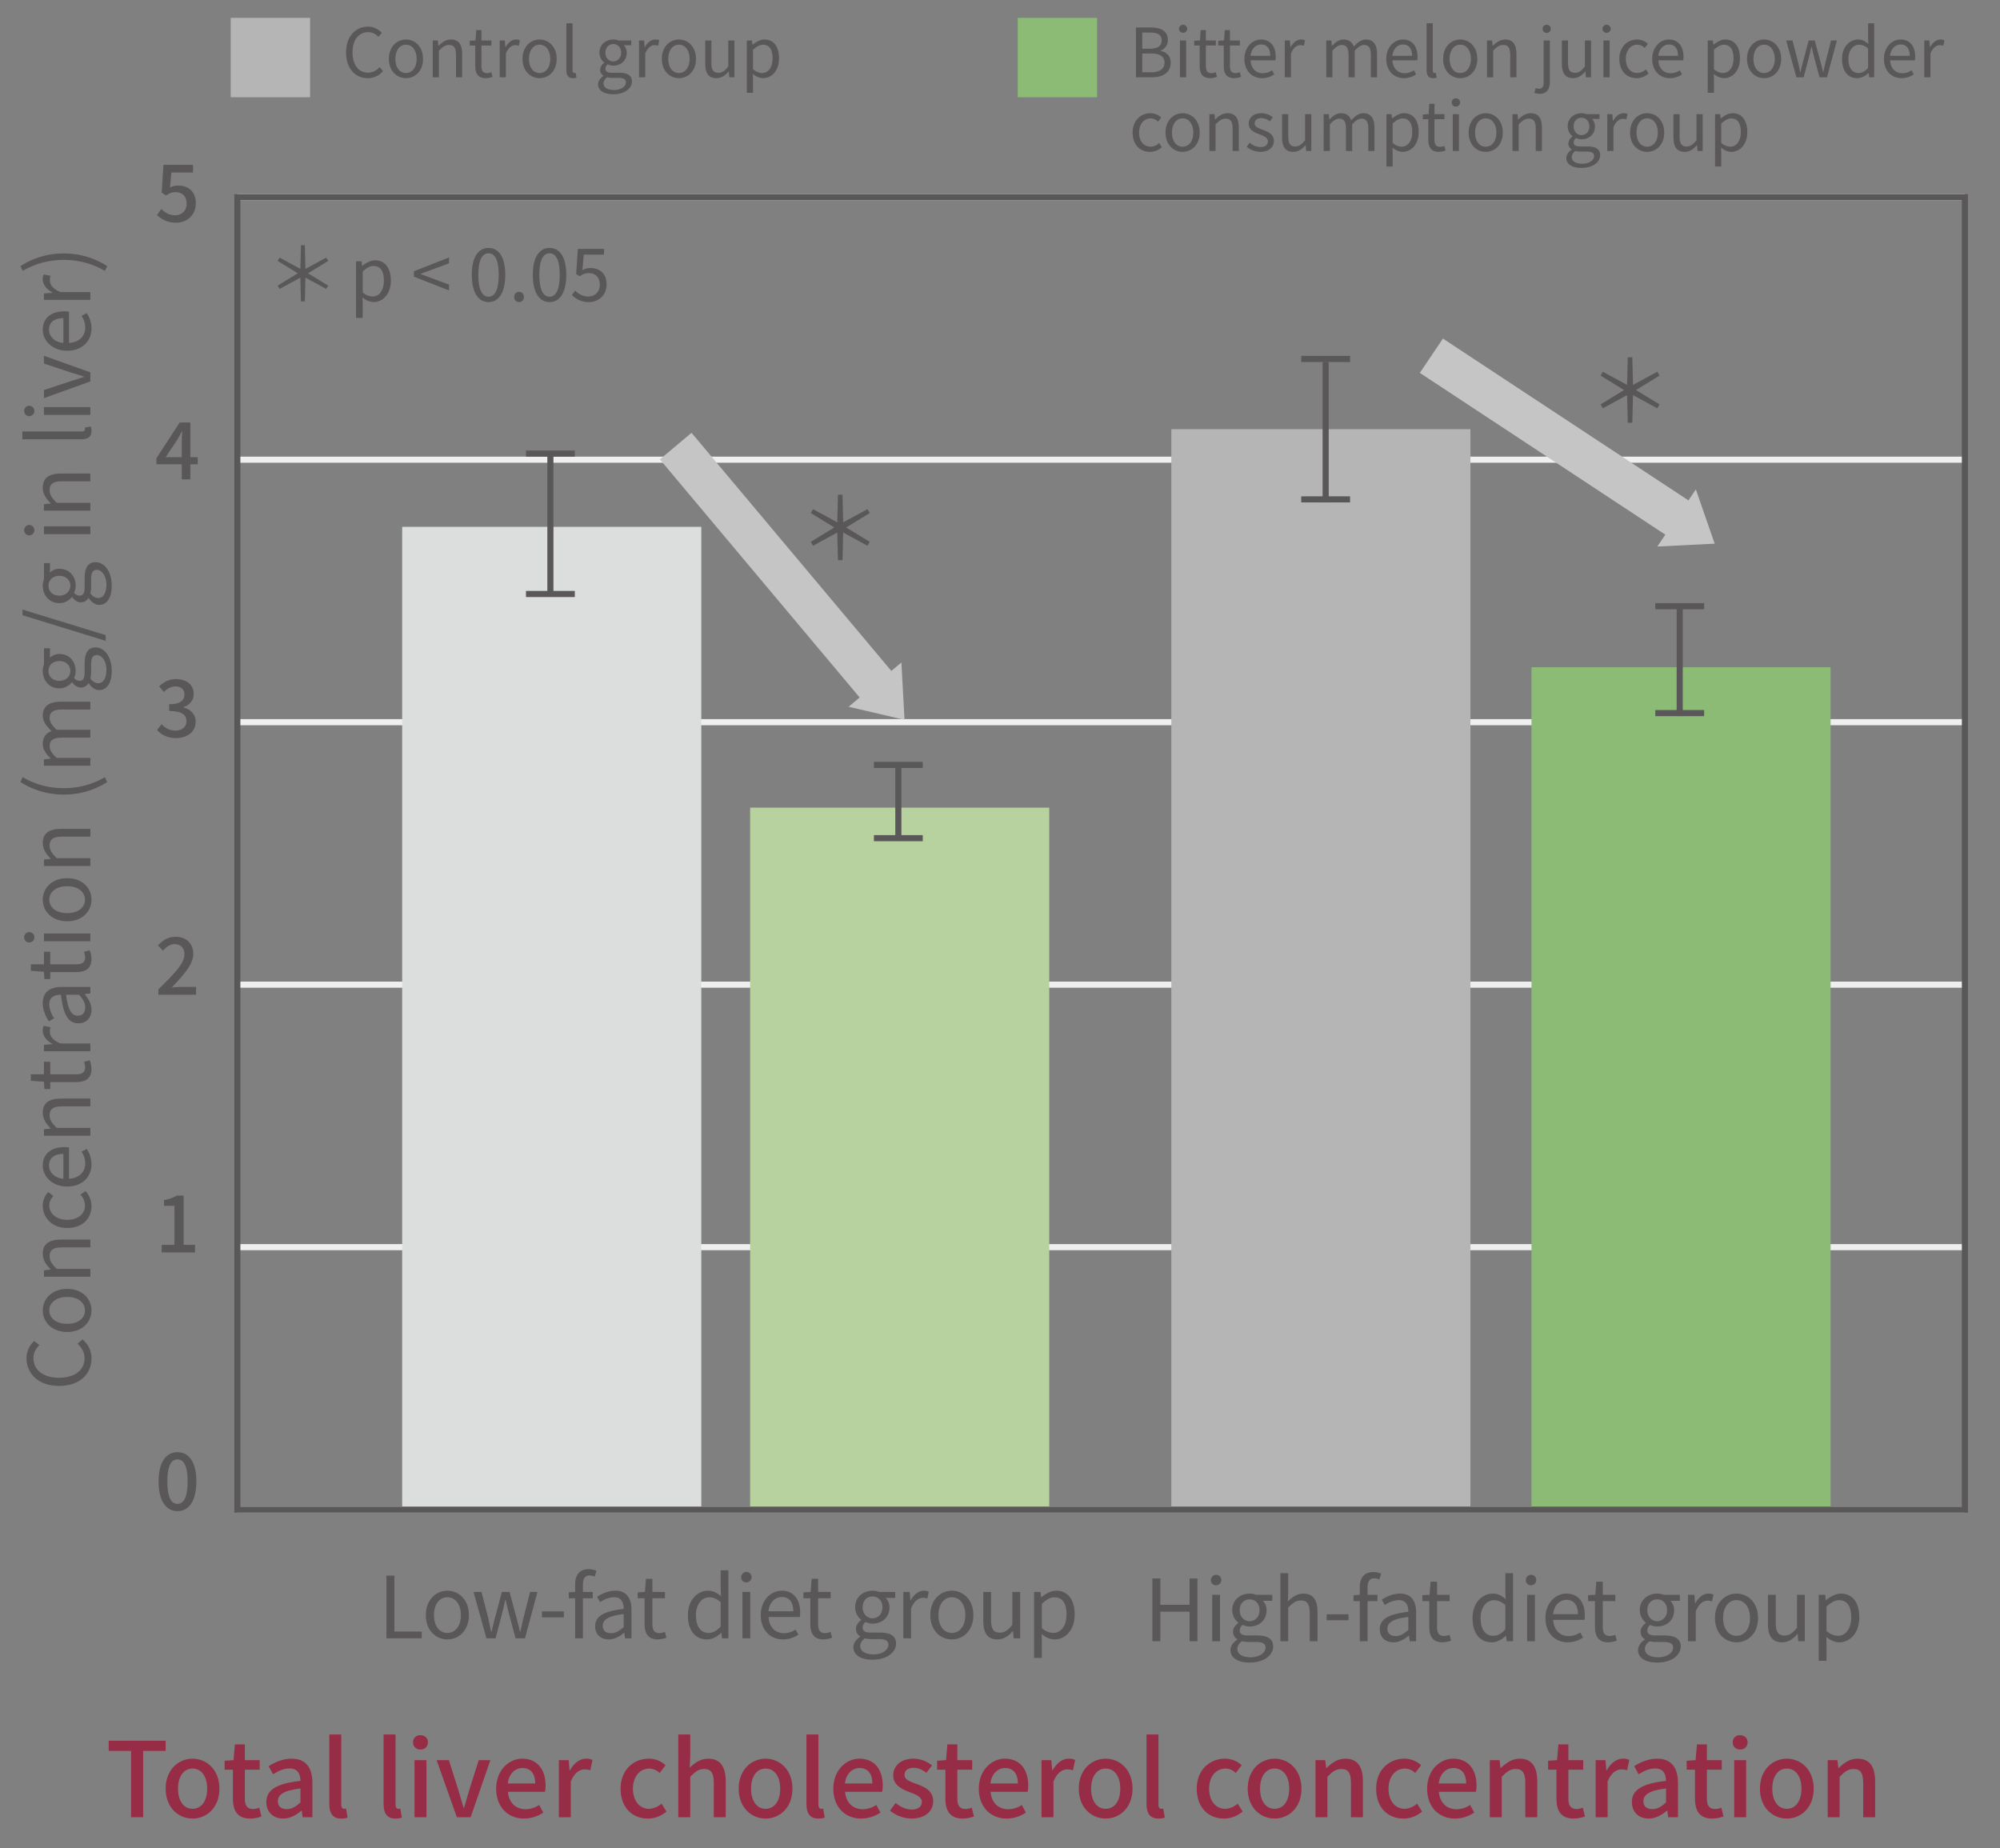 <svg xmlns="http://www.w3.org/2000/svg" viewBox="0 0 1357 1254"><rect x="0" y="0" width="1357" height="1254" fill="#808080" stroke="none"/><defs><style>.cls-1,.cls-10,.cls-11,.cls-5{fill:none;}.cls-2{fill:#b5b5b6;}.cls-3{fill:#595757;}.cls-4{fill:#8cbb76;}.cls-5{stroke:#efefef;}.cls-10,.cls-11,.cls-5{stroke-miterlimit:10;}.cls-10,.cls-5{stroke-width:4.142px;}.cls-6{fill:#962c46;}.cls-7{fill:#c6c5c6;}.cls-8{fill:#b7d29f;}.cls-9{fill:#dcdddd;}.cls-10,.cls-11{stroke:#595757;}.cls-11{stroke-width:4.109px;}</style></defs><g id="レイヤー_2" data-name="レイヤー 2"><rect class="cls-1" width="1357" height="1254"/></g><g id="レイヤー_1" data-name="レイヤー 1"><rect class="cls-2" x="156.545" y="12.133" width="53.844" height="53.844"/><path class="cls-3" d="M234.826,35.604c0-10.903,6.396-17.528,14.952-17.528a12.469,12.469,0,0,1,9.247,4.187l-2.301,2.76a9.21,9.21,0,0,0-6.9-3.22c-6.395,0-10.627,5.245-10.627,13.664,0,8.511,4.048,13.848,10.489,13.848a10.25,10.25,0,0,0,7.82-3.772l2.347,2.668A13.036,13.036,0,0,1,249.502,53.039C241.129,53.039,234.826,46.553,234.826,35.604Z"/><path class="cls-3" d="M263.853,39.974c0-8.327,5.475-13.157,11.593-13.157,6.119,0,11.594,4.83,11.594,13.157,0,8.281-5.475,13.065-11.594,13.065C269.327,53.039,263.853,48.255,263.853,39.974Zm18.861,0c0-5.751-2.944-9.661-7.269-9.661s-7.223,3.911-7.223,9.661,2.898,9.569,7.223,9.569S282.714,45.725,282.714,39.974Z"/><path class="cls-3" d="M293.613,27.461h3.45l.368,3.588h.138c2.393-2.346,4.969-4.232,8.373-4.232,5.245,0,7.638,3.404,7.638,9.799V52.441h-4.187V37.168c0-4.693-1.427-6.671-4.739-6.671-2.576,0-4.324,1.288-6.854,3.818v18.126h-4.187Z"/><path class="cls-3" d="M322.455,44.713V30.865h-3.727V27.691l3.91-.23.506-7.039h3.497v7.039h6.763V30.865h-6.763V44.805c0,3.082.966,4.831,3.864,4.831a8.853,8.853,0,0,0,2.853-.644l.828,3.128a15.733,15.733,0,0,1-4.601.92C324.249,53.039,322.455,49.681,322.455,44.713Z"/><path class="cls-3" d="M339.061,27.461h3.45l.368,4.555h.138c1.749-3.174,4.279-5.199,7.085-5.199a5.327,5.327,0,0,1,2.669.552l-.782,3.68a5.913,5.913,0,0,0-2.438-.414c-2.07,0-4.646,1.472-6.303,5.751V52.441h-4.187Z"/><path class="cls-3" d="M354.517,39.974c0-8.327,5.475-13.157,11.593-13.157,6.119,0,11.594,4.83,11.594,13.157,0,8.281-5.475,13.065-11.594,13.065C359.991,53.039,354.517,48.255,354.517,39.974Zm18.861,0c0-5.751-2.944-9.661-7.269-9.661s-7.223,3.911-7.223,9.661,2.898,9.569,7.223,9.569S373.378,45.725,373.378,39.974Z"/><path class="cls-3" d="M384.277,47.473V15.821h4.187V47.749c0,1.288.552,1.794,1.196,1.794a3.675,3.675,0,0,0,.874-.092l.598,3.22a6.439,6.439,0,0,1-2.438.368C385.565,53.039,384.277,51.015,384.277,47.473Z"/><path class="cls-3" d="M405.806,57.226c0-2.116,1.334-4.141,3.68-5.659v-.184a4.517,4.517,0,0,1-2.3-4.094,6.093,6.093,0,0,1,2.807-4.646v-.184a8.77,8.77,0,0,1-3.267-6.717c0-5.475,4.324-8.925,9.385-8.925a10.306,10.306,0,0,1,3.496.644h8.695v3.22h-5.106a7.135,7.135,0,0,1,2.024,5.153c0,5.337-4.049,8.695-9.109,8.695a8.692,8.692,0,0,1-3.727-.874,3.72,3.72,0,0,0-1.61,2.99c0,1.61,1.013,2.714,4.371,2.714h4.876c5.797,0,8.741,1.84,8.741,5.935,0,4.647-4.923,8.649-12.651,8.649C409.992,63.943,405.806,61.55,405.806,57.226ZM424.667,55.938c0-2.3-1.794-3.082-5.106-3.082h-4.324a14.059,14.059,0,0,1-3.221-.414,5.207,5.207,0,0,0-2.53,4.232c0,2.668,2.715,4.417,7.224,4.417C421.493,61.09,424.667,58.56,424.667,55.938Zm-3.22-20.196c0-3.634-2.393-5.843-5.337-5.843s-5.337,2.162-5.337,5.843c0,3.635,2.438,5.935,5.337,5.935C418.963,41.676,421.447,39.376,421.447,35.741Z"/><path class="cls-3" d="M433.588,27.461h3.45l.368,4.555h.138c1.749-3.174,4.279-5.199,7.085-5.199a5.327,5.327,0,0,1,2.669.552l-.782,3.68a5.913,5.913,0,0,0-2.438-.414c-2.07,0-4.646,1.472-6.303,5.751V52.441h-4.187Z"/><path class="cls-3" d="M449.045,39.974c0-8.327,5.475-13.157,11.593-13.157,6.119,0,11.594,4.83,11.594,13.157,0,8.281-5.475,13.065-11.594,13.065C454.52,53.039,449.045,48.255,449.045,39.974Zm18.861,0c0-5.751-2.944-9.661-7.269-9.661S453.415,34.223,453.415,39.974s2.898,9.569,7.223,9.569S467.906,45.725,467.906,39.974Z"/><path class="cls-3" d="M478.483,43.286V27.461h4.187v15.32c0,4.647,1.381,6.625,4.692,6.625,2.577,0,4.371-1.242,6.763-4.232v-17.712h4.187V52.441h-3.496l-.322-3.91h-.138c-2.347,2.714-4.83,4.508-8.281,4.508C480.83,53.039,478.483,49.635,478.483,43.286Z"/><path class="cls-3" d="M506.728,27.461h3.45l.368,2.852h.138c2.255-1.84,5.061-3.496,7.959-3.496,6.441,0,9.938,5.061,9.938,12.743,0,8.557-5.106,13.479-10.857,13.479a11.27,11.27,0,0,1-6.9-2.898l.092,4.37v8.465h-4.187ZM524.21,39.606c0-5.521-1.841-9.247-6.579-9.247-2.116,0-4.278,1.196-6.717,3.45V46.921a9.682,9.682,0,0,0,6.119,2.622C521.173,49.543,524.21,45.817,524.21,39.606Z"/><rect class="cls-4" x="690.534" y="12.133" width="53.844" height="53.844"/><path class="cls-3" d="M770.748,18.674h10.029c6.854,0,11.593,2.346,11.593,8.281a7.366,7.366,0,0,1-4.922,7.315v.23c4.002.782,6.854,3.45,6.854,8.051,0,6.625-5.245,9.891-12.789,9.891H770.748Zm9.293,14.4c5.797,0,8.143-2.162,8.143-5.567,0-3.957-2.714-5.429-7.959-5.429h-5.198V33.073Zm.874,15.964c5.797,0,9.201-2.07,9.201-6.625,0-4.186-3.312-6.119-9.201-6.119h-5.889V49.037Z"/><path class="cls-3" d="M799.911,19.502a2.808,2.808,0,0,1,5.613,0,2.807,2.807,0,0,1-5.613,0Zm.69,7.959h4.187V52.441h-4.187Z"/><path class="cls-3" d="M813.987,44.713V30.865h-3.727V27.691l3.91-.23.506-7.039h3.497v7.039h6.763V30.865h-6.763V44.805c0,3.082.966,4.831,3.864,4.831a8.853,8.853,0,0,0,2.853-.644l.828,3.128a15.734,15.734,0,0,1-4.601.92C815.781,53.039,813.987,49.681,813.987,44.713Z"/><path class="cls-3" d="M830.317,44.713V30.865h-3.727V27.691l3.91-.23.506-7.039h3.497v7.039h6.763V30.865h-6.763V44.805c0,3.082.966,4.831,3.864,4.831a8.853,8.853,0,0,0,2.853-.644l.828,3.128a15.734,15.734,0,0,1-4.601.92C832.111,53.039,830.317,49.681,830.317,44.713Z"/><path class="cls-3" d="M844.348,39.974c0-8.097,5.475-13.157,11.271-13.157,6.349,0,9.938,4.6,9.938,11.731a16.38,16.38,0,0,1-.184,2.392H848.534c.275,5.337,3.542,8.741,8.28,8.741a10.768,10.768,0,0,0,6.257-1.978l1.519,2.76a14.871,14.871,0,0,1-8.281,2.576C849.684,53.039,844.348,48.209,844.348,39.974ZM861.875,37.904c0-5.015-2.3-7.729-6.211-7.729-3.542,0-6.67,2.852-7.177,7.729Z"/><path class="cls-3" d="M871.717,27.461H875.167l.368,4.555h.138c1.749-3.174,4.279-5.199,7.085-5.199a5.327,5.327,0,0,1,2.669.552l-.782,3.68a5.913,5.913,0,0,0-2.438-.414c-2.07,0-4.646,1.472-6.303,5.751V52.441H871.717Z"/><path class="cls-3" d="M899.868,27.461h3.45l.368,3.634h.138c2.163-2.392,4.785-4.278,7.775-4.278,3.818,0,5.889,1.84,6.9,4.785,2.576-2.806,5.199-4.785,8.235-4.785,5.152,0,7.591,3.404,7.591,9.799V52.441h-4.187V37.168c0-4.693-1.472-6.671-4.646-6.671-1.933,0-3.956,1.242-6.303,3.818v18.126h-4.187V37.168c0-4.693-1.472-6.671-4.646-6.671-1.886,0-4.003,1.242-6.303,3.818v18.126h-4.187Z"/><path class="cls-3" d="M940.578,39.974c0-8.097,5.475-13.157,11.271-13.157,6.349,0,9.938,4.6,9.938,11.731a16.38,16.38,0,0,1-.184,2.392H944.765c.275,5.337,3.542,8.741,8.28,8.741a10.768,10.768,0,0,0,6.257-1.978l1.519,2.76a14.871,14.871,0,0,1-8.281,2.576C945.914,53.039,940.578,48.209,940.578,39.974Zm17.527-2.07c0-5.015-2.3-7.729-6.211-7.729-3.542,0-6.67,2.852-7.177,7.729Z"/><path class="cls-3" d="M967.947,47.473V15.821h4.187V47.749c0,1.288.552,1.794,1.196,1.794a3.675,3.675,0,0,0,.874-.092l.598,3.22a6.439,6.439,0,0,1-2.438.368C969.235,53.039,967.947,51.015,967.947,47.473Z"/><path class="cls-3" d="M979.171,39.974c0-8.327,5.475-13.157,11.593-13.157,6.119,0,11.594,4.83,11.594,13.157,0,8.281-5.475,13.065-11.594,13.065C984.646,53.039,979.171,48.255,979.171,39.974Zm18.861,0c0-5.751-2.944-9.661-7.269-9.661S983.541,34.223,983.541,39.974s2.898,9.569,7.223,9.569S998.032,45.725,998.032,39.974Z"/><path class="cls-3" d="M1008.932,27.461h3.45L1012.75,31.049h.138c2.393-2.346,4.969-4.232,8.373-4.232,5.245,0,7.638,3.404,7.638,9.799V52.441h-4.187V37.168c0-4.693-1.427-6.671-4.739-6.671-2.576,0-4.324,1.288-6.854,3.818v18.126h-4.187Z"/><path class="cls-3" d="M1041.084,62.977l.828-3.22a7.136,7.136,0,0,0,2.393.46c2.484,0,3.082-1.886,3.082-4.923V27.461h4.187V55.294c0,5.107-1.886,8.327-6.809,8.327A10.802,10.802,0,0,1,1041.084,62.977Zm5.566-43.475a2.785,2.785,0,0,1,5.567,0,2.784,2.784,0,1,1-5.567,0Z"/><path class="cls-3" d="M1059.714,43.286V27.461h4.187v15.32c0,4.647,1.381,6.625,4.692,6.625,2.577,0,4.371-1.242,6.763-4.232v-17.712h4.187V52.441h-3.496l-.322-3.91h-.138c-2.347,2.714-4.83,4.508-8.281,4.508C1062.061,53.039,1059.714,49.635,1059.714,43.286Z"/><path class="cls-3" d="M1087.268,19.502a2.808,2.808,0,0,1,5.613,0,2.807,2.807,0,0,1-5.613,0Zm.69,7.959h4.187V52.441H1087.958Z"/><path class="cls-3" d="M1098.722,39.974c0-8.327,5.658-13.157,12.053-13.157a10.683,10.683,0,0,1,7.315,2.944l-2.163,2.76a7.385,7.385,0,0,0-4.968-2.208c-4.555,0-7.867,3.911-7.867,9.661s3.128,9.569,7.729,9.569a8.805,8.805,0,0,0,5.889-2.484l1.841,2.806a12.113,12.113,0,0,1-8.098,3.174C1103.828,53.039,1098.722,48.255,1098.722,39.974Z"/><path class="cls-3" d="M1121.031,39.974c0-8.097,5.475-13.157,11.271-13.157,6.349,0,9.938,4.6,9.938,11.731a16.38,16.38,0,0,1-.184,2.392h-16.838c.275,5.337,3.542,8.741,8.28,8.741a10.768,10.768,0,0,0,6.257-1.978l1.519,2.76a14.871,14.871,0,0,1-8.281,2.576C1126.367,53.039,1121.031,48.209,1121.031,39.974Zm17.527-2.07c0-5.015-2.3-7.729-6.211-7.729-3.542,0-6.67,2.852-7.177,7.729Z"/><path class="cls-3" d="M1158.704,27.461h3.45l.368,2.852h.138c2.255-1.84,5.061-3.496,7.959-3.496,6.441,0,9.938,5.061,9.938,12.743,0,8.557-5.106,13.479-10.857,13.479a11.27,11.27,0,0,1-6.9-2.898l.092,4.37v8.465h-4.187ZM1176.187,39.606c0-5.521-1.841-9.247-6.579-9.247-2.116,0-4.278,1.196-6.717,3.45V46.921a9.682,9.682,0,0,0,6.119,2.622C1173.149,49.543,1176.187,45.817,1176.187,39.606Z"/><path class="cls-3" d="M1185.338,39.974c0-8.327,5.475-13.157,11.593-13.157,6.119,0,11.594,4.83,11.594,13.157,0,8.281-5.475,13.065-11.594,13.065C1190.812,53.039,1185.338,48.255,1185.338,39.974Zm18.861,0c0-5.751-2.944-9.661-7.269-9.661s-7.223,3.911-7.223,9.661,2.898,9.569,7.223,9.569S1204.199,45.725,1204.199,39.974Z"/><path class="cls-3" d="M1211.925,27.461h4.278l3.727,14.446c.506,2.392,1.012,4.646,1.472,6.993h.23c.552-2.346,1.059-4.647,1.702-6.993l3.864-14.446h4.095l3.91,14.446c.599,2.392,1.15,4.646,1.748,6.993h.185c.552-2.346,1.012-4.601,1.564-6.993l3.68-14.446h3.957l-6.717,24.981h-5.061l-3.635-13.479c-.644-2.346-1.104-4.647-1.702-7.177h-.23c-.553,2.53-1.059,4.877-1.703,7.269L1223.794,52.441h-4.923Z"/><path class="cls-3" d="M1249.828,39.974c0-8.097,5.106-13.157,10.811-13.157,2.945,0,4.831,1.104,7.039,2.944l-.184-4.325v-9.615h4.141V52.441h-3.404l-.368-2.944h-.139a11.141,11.141,0,0,1-7.591,3.542C1253.876,53.039,1249.828,48.301,1249.828,39.974Zm17.666,6.119V32.981a8.951,8.951,0,0,0-6.119-2.622c-4.048,0-7.223,3.865-7.223,9.569,0,6.027,2.484,9.615,6.9,9.615C1263.354,49.543,1265.378,48.393,1267.494,46.093Z"/><path class="cls-3" d="M1278.256,39.974c0-8.097,5.475-13.157,11.271-13.157,6.349,0,9.938,4.6,9.938,11.731a16.38,16.38,0,0,1-.184,2.392h-16.838c.275,5.337,3.542,8.741,8.28,8.741a10.768,10.768,0,0,0,6.257-1.978l1.519,2.76a14.871,14.871,0,0,1-8.281,2.576C1283.592,53.039,1278.256,48.209,1278.256,39.974Zm17.527-2.07c0-5.015-2.3-7.729-6.211-7.729-3.542,0-6.67,2.852-7.177,7.729Z"/><path class="cls-3" d="M1305.625,27.461h3.45l.368,4.555h.138c1.749-3.174,4.279-5.199,7.085-5.199a5.327,5.327,0,0,1,2.669.552l-.782,3.68a5.913,5.913,0,0,0-2.438-.414c-2.07,0-4.646,1.472-6.303,5.751V52.441H1305.625Z"/><path class="cls-3" d="M768.494,89.974c0-8.327,5.658-13.157,12.053-13.157a10.683,10.683,0,0,1,7.315,2.944l-2.163,2.76a7.385,7.385,0,0,0-4.968-2.208c-4.555,0-7.867,3.911-7.867,9.661s3.128,9.569,7.729,9.569a8.805,8.805,0,0,0,5.889-2.484l1.841,2.806a12.114,12.114,0,0,1-8.098,3.174C773.601,103.039,768.494,98.255,768.494,89.974Z"/><path class="cls-3" d="M790.804,89.974c0-8.327,5.475-13.157,11.593-13.157,6.119,0,11.594,4.83,11.594,13.157,0,8.281-5.475,13.065-11.594,13.065C796.278,103.039,790.804,98.255,790.804,89.974Zm18.861,0c0-5.751-2.944-9.661-7.269-9.661s-7.223,3.911-7.223,9.661,2.898,9.569,7.223,9.569S809.665,95.725,809.665,89.974Z"/><path class="cls-3" d="M820.564,77.461h3.45l.368,3.588h.138c2.393-2.346,4.969-4.232,8.373-4.232,5.245,0,7.638,3.404,7.638,9.799v15.826h-4.187V87.168c0-4.693-1.427-6.671-4.739-6.671-2.576,0-4.324,1.288-6.854,3.818v18.126h-4.187Z"/><path class="cls-3" d="M845.863,99.589l2.07-2.76a11.332,11.332,0,0,0,7.407,2.944c3.312,0,4.923-1.748,4.923-3.91,0-2.576-2.944-3.68-5.705-4.739-3.496-1.288-7.314-2.99-7.314-7.223,0-3.956,3.22-7.085,8.648-7.085a12.697,12.697,0,0,1,7.729,2.806l-2.024,2.714a9.145,9.145,0,0,0-5.659-2.208c-3.174,0-4.646,1.656-4.646,3.588,0,2.392,2.576,3.266,5.383,4.324,3.635,1.38,7.637,2.852,7.637,7.591,0,4.049-3.22,7.407-9.108,7.407A15.07,15.07,0,0,1,845.863,99.589Z"/><path class="cls-3" d="M869.875,93.286V77.461h4.187v15.32c0,4.647,1.381,6.625,4.692,6.625,2.577,0,4.371-1.242,6.763-4.232v-17.712h4.187v24.981H886.207l-.322-3.91h-.138c-2.347,2.714-4.83,4.508-8.281,4.508C872.222,103.039,869.875,99.635,869.875,93.286Z"/><path class="cls-3" d="M898.119,77.461h3.45l.368,3.634h.138c2.163-2.392,4.785-4.278,7.775-4.278,3.818,0,5.889,1.84,6.9,4.785,2.576-2.806,5.199-4.785,8.235-4.785,5.152,0,7.591,3.404,7.591,9.799v15.826h-4.187V87.168c0-4.693-1.472-6.671-4.646-6.671-1.933,0-3.956,1.242-6.303,3.818v18.126h-4.187V87.168c0-4.693-1.472-6.671-4.646-6.671-1.886,0-4.003,1.242-6.303,3.818v18.126h-4.187Z"/><path class="cls-3" d="M940.715,77.461h3.45l.368,2.852h.138c2.255-1.84,5.062-3.496,7.959-3.496,6.441,0,9.938,5.061,9.938,12.743,0,8.557-5.106,13.479-10.857,13.479a11.27,11.27,0,0,1-6.9-2.898l.092,4.37v8.465h-4.187ZM958.197,89.606c0-5.521-1.841-9.247-6.579-9.247-2.116,0-4.278,1.196-6.717,3.45V96.921a9.682,9.682,0,0,0,6.119,2.622C955.16,99.543,958.197,95.817,958.197,89.606Z"/><path class="cls-3" d="M969.097,94.713V80.865h-3.727V77.691l3.91-.23.506-7.039h3.497v7.039h6.763V80.865h-6.763V94.805c0,3.082.966,4.831,3.864,4.831A8.853,8.853,0,0,0,980,98.991l.828,3.128a15.733,15.733,0,0,1-4.601.92C970.891,103.039,969.097,99.681,969.097,94.713Z"/><path class="cls-3" d="M985.012,69.502a2.807,2.807,0,1,1,2.807,2.806A2.634,2.634,0,0,1,985.012,69.502Zm.69,7.959h4.187v24.981h-4.187Z"/><path class="cls-3" d="M996.466,89.974c0-8.327,5.475-13.157,11.593-13.157,6.119,0,11.594,4.83,11.594,13.157,0,8.281-5.475,13.065-11.594,13.065C1001.94,103.039,996.466,98.255,996.466,89.974Zm18.861,0c0-5.751-2.944-9.661-7.269-9.661s-7.223,3.911-7.223,9.661,2.898,9.569,7.223,9.569S1015.327,95.725,1015.327,89.974Z"/><path class="cls-3" d="M1026.227,77.461h3.45l.368,3.588h.138c2.393-2.346,4.969-4.232,8.373-4.232,5.245,0,7.638,3.404,7.638,9.799v15.826h-4.187V87.168c0-4.693-1.427-6.671-4.739-6.671-2.576,0-4.324,1.288-6.854,3.818v18.126h-4.187Z"/><path class="cls-3" d="M1062.75,107.226c0-2.116,1.334-4.141,3.68-5.659v-.184a4.517,4.517,0,0,1-2.3-4.094,6.093,6.093,0,0,1,2.807-4.646v-.184a8.77,8.77,0,0,1-3.267-6.717c0-5.475,4.324-8.925,9.385-8.925a10.306,10.306,0,0,1,3.496.644h8.695v3.22h-5.106a7.135,7.135,0,0,1,2.024,5.153c0,5.337-4.049,8.695-9.109,8.695a8.692,8.692,0,0,1-3.727-.874,3.72,3.72,0,0,0-1.61,2.99c0,1.61,1.013,2.714,4.371,2.714h4.876c5.797,0,8.741,1.84,8.741,5.935,0,4.647-4.923,8.649-12.651,8.649C1066.937,113.943,1062.75,111.55,1062.75,107.226Zm18.861-1.288c0-2.3-1.794-3.082-5.106-3.082h-4.324a14.059,14.059,0,0,1-3.221-.414,5.207,5.207,0,0,0-2.53,4.232c0,2.668,2.715,4.417,7.223,4.417C1078.438,111.09,1081.611,108.56,1081.611,105.938Zm-3.22-20.196c0-3.634-2.393-5.843-5.337-5.843s-5.337,2.162-5.337,5.843c0,3.635,2.438,5.935,5.337,5.935C1075.907,91.676,1078.392,89.376,1078.392,85.741Z"/><path class="cls-3" d="M1090.533,77.461h3.45l.368,4.555h.138c1.749-3.174,4.279-5.199,7.085-5.199a5.327,5.327,0,0,1,2.669.552l-.782,3.68a5.913,5.913,0,0,0-2.438-.414c-2.07,0-4.646,1.472-6.303,5.751v16.056h-4.187Z"/><path class="cls-3" d="M1105.99,89.974c0-8.327,5.475-13.157,11.593-13.157,6.119,0,11.594,4.83,11.594,13.157,0,8.281-5.475,13.065-11.594,13.065C1111.465,103.039,1105.99,98.255,1105.99,89.974Zm18.861,0c0-5.751-2.944-9.661-7.269-9.661s-7.223,3.911-7.223,9.661,2.898,9.569,7.223,9.569S1124.852,95.725,1124.852,89.974Z"/><path class="cls-3" d="M1135.429,93.286V77.461h4.187v15.32c0,4.647,1.381,6.625,4.692,6.625,2.577,0,4.371-1.242,6.763-4.232v-17.712h4.187v24.981h-3.496l-.322-3.91h-.138c-2.347,2.714-4.83,4.508-8.281,4.508C1137.775,103.039,1135.429,99.635,1135.429,93.286Z"/><path class="cls-3" d="M1163.673,77.461h3.45l.368,2.852h.138c2.255-1.84,5.061-3.496,7.959-3.496,6.441,0,9.938,5.061,9.938,12.743,0,8.557-5.106,13.479-10.857,13.479a11.27,11.27,0,0,1-6.9-2.898l.092,4.37v8.465h-4.187ZM1181.155,89.606c0-5.521-1.841-9.247-6.579-9.247-2.116,0-4.278,1.196-6.717,3.45V96.921a9.682,9.682,0,0,0,6.119,2.622C1178.118,99.543,1181.155,95.817,1181.155,89.606Z"/><line class="cls-5" x1="161.044" y1="311.901" x2="1333.181" y2="311.901"/><line class="cls-5" x1="161.044" y1="668.099" x2="1333.181" y2="668.099"/><line class="cls-5" x1="161.044" y1="490" x2="1333.181" y2="490"/><line class="cls-5" x1="161.044" y1="133.802" x2="1333.181" y2="133.802"/><line class="cls-5" x1="161.044" y1="1024.296" x2="1333.181" y2="1024.296"/><line class="cls-5" x1="161.044" y1="846.197" x2="1333.181" y2="846.197"/><path class="cls-6" d="M88.956,1187.989H73.749v-6.899h38.651v6.899H97.123v44.988h-8.167Z"/><path class="cls-6" d="M112.404,1213.616c0-12.884,8.66-20.347,18.235-20.347s18.234,7.463,18.234,20.347-8.659,20.276-18.234,20.276S112.404,1226.5,112.404,1213.616Zm28.162,0c0-8.167-3.802-13.658-9.927-13.658-6.055,0-9.856,5.491-9.856,13.658,0,8.237,3.802,13.658,9.856,13.658C136.765,1227.274,140.566,1221.853,140.566,1213.616Z"/><path class="cls-6" d="M158.031,1220.304v-19.572h-5.633V1194.677l6.055-.422.916-10.701h6.759v10.701h10.067v6.477H166.128v19.643c0,4.647,1.619,7.04,5.632,7.04a11.551,11.551,0,0,0,4.154-.915l1.479,5.984a24.777,24.777,0,0,1-7.604,1.408C161.059,1233.892,158.031,1228.471,158.031,1220.304Z"/><path class="cls-6" d="M180.705,1222.698c0-8.308,7.041-12.602,23.163-14.362-.07-4.506-1.689-8.448-7.393-8.448-4.083,0-7.885,1.831-11.194,3.943l-3.027-5.491c4.014-2.535,9.435-5.069,15.63-5.069,9.646,0,14.081,6.125,14.081,16.404v23.304h-6.618l-.634-4.436h-.281c-3.521,3.027-7.674,5.351-12.321,5.351C185.422,1233.892,180.705,1229.527,180.705,1222.698Zm23.163.282v-9.505c-11.476,1.338-15.348,4.295-15.348,8.66,0,3.802,2.604,5.351,6.055,5.351C197.954,1227.485,200.7,1225.866,203.868,1222.979Z"/><path class="cls-6" d="M223.444,1223.895v-47.03H231.541v47.452c0,2.183.915,2.957,1.9,2.957a5.621,5.621,0,0,0,1.338-.141l1.057,6.125a12.705,12.705,0,0,1-4.365.634C225.627,1233.892,223.444,1230.161,223.444,1223.895Z"/><path class="cls-6" d="M260.268,1223.895v-47.03h8.097v47.452c0,2.183.915,2.957,1.9,2.957a5.621,5.621,0,0,0,1.338-.141l1.057,6.125a12.705,12.705,0,0,1-4.365.634C262.45,1233.892,260.268,1230.161,260.268,1223.895Z"/><path class="cls-6" d="M280.264,1182.145a4.64,4.64,0,0,1,4.998-4.787c2.957,0,5.069,1.901,5.069,4.787a4.714,4.714,0,0,1-5.069,4.858A4.657,4.657,0,0,1,280.264,1182.145Zm.985,12.11h8.097v38.722H281.249Z"/><path class="cls-6" d="M296.246,1194.255h8.308l6.618,20.84c1.127,3.802,2.253,7.744,3.38,11.546h.281c1.126-3.802,2.323-7.744,3.379-11.546l6.618-20.84h7.886l-13.377,38.722h-9.364Z"/><path class="cls-6" d="M336.662,1213.616c0-12.532,8.659-20.347,17.671-20.347,10.279,0,15.841,7.393,15.841,18.305a21.013,21.013,0,0,1-.422,4.154H344.617c.634,7.393,5.28,11.828,11.969,11.828a16.437,16.437,0,0,0,9.223-2.886l2.816,5.139a23.493,23.493,0,0,1-13.095,4.083C345.04,1233.892,336.662,1226.429,336.662,1213.616Zm26.472-3.52c0-6.618-3.027-10.49-8.66-10.49-4.857,0-9.152,3.731-9.927,10.49Z"/><path class="cls-6" d="M379.188,1194.255h6.618l.634,6.97h.211c2.746-4.999,6.829-7.956,10.983-7.956a9.636,9.636,0,0,1,4.365.845l-1.479,7.04a11.463,11.463,0,0,0-3.873-.634c-3.168,0-6.97,2.183-9.363,8.308v24.149h-8.097Z"/><path class="cls-6" d="M421.082,1213.616c0-12.884,8.941-20.347,19.15-20.347a16.625,16.625,0,0,1,11.335,4.436l-4.013,5.28a10.116,10.116,0,0,0-6.899-3.027c-6.548,0-11.194,5.491-11.194,13.658,0,8.237,4.506,13.658,10.912,13.658a13.265,13.265,0,0,0,8.448-3.52l3.38,5.351a19.179,19.179,0,0,1-12.603,4.788C429.108,1233.892,421.082,1226.5,421.082,1213.616Z"/><path class="cls-6" d="M460.23,1176.865h8.097V1191.72l-.353,7.674c3.38-3.239,7.252-6.125,12.532-6.125,8.237,0,11.898,5.492,11.898,15.348v24.36h-8.097v-23.374c0-6.688-1.971-9.364-6.547-9.364-3.591,0-6.056,1.83-9.435,5.28v27.458h-8.097Z"/><path class="cls-6" d="M501.209,1213.616c0-12.884,8.66-20.347,18.235-20.347s18.234,7.463,18.234,20.347-8.659,20.276-18.234,20.276S501.209,1226.5,501.209,1213.616Zm28.162,0c0-8.167-3.802-13.658-9.927-13.658-6.055,0-9.856,5.491-9.856,13.658,0,8.237,3.802,13.658,9.856,13.658C525.569,1227.274,529.371,1221.853,529.371,1213.616Z"/><path class="cls-6" d="M547.188,1223.895v-47.03h8.097v47.452c0,2.183.915,2.957,1.9,2.957a5.621,5.621,0,0,0,1.338-.141l1.057,6.125a12.705,12.705,0,0,1-4.365.634C549.37,1233.892,547.188,1230.161,547.188,1223.895Z"/><path class="cls-6" d="M565.424,1213.616c0-12.532,8.659-20.347,17.671-20.347,10.279,0,15.841,7.393,15.841,18.305a21.013,21.013,0,0,1-.422,4.154H573.379c.634,7.393,5.28,11.828,11.969,11.828a16.437,16.437,0,0,0,9.223-2.886l2.816,5.139a23.493,23.493,0,0,1-13.095,4.083C573.802,1233.892,565.424,1226.429,565.424,1213.616Zm26.472-3.52c0-6.618-3.027-10.49-8.66-10.49-4.857,0-9.152,3.731-9.927,10.49Z"/><path class="cls-6" d="M603.867,1228.541l3.802-5.21c3.449,2.675,6.829,4.435,10.982,4.435,4.647,0,6.829-2.253,6.829-5.21,0-3.52-4.364-5.069-8.519-6.688-5.21-1.971-10.912-4.717-10.912-11.265,0-6.477,5.21-11.335,13.799-11.335a20.177,20.177,0,0,1,12.532,4.576l-3.802,4.999c-2.676-1.971-5.422-3.379-8.59-3.379-4.295,0-6.266,2.112-6.266,4.787,0,3.309,3.802,4.576,8.026,6.125,5.421,2.042,11.405,4.435,11.405,11.757,0,6.477-5.14,11.758-14.715,11.758A23.978,23.978,0,0,1,603.867,1228.541Z"/><path class="cls-6" d="M641.467,1220.304v-19.572H635.834V1194.677l6.055-.422.916-10.701h6.759v10.701h10.067v6.477H649.563v19.643c0,4.647,1.619,7.04,5.632,7.04a11.551,11.551,0,0,0,4.154-.915l1.479,5.984a24.777,24.777,0,0,1-7.604,1.408C644.494,1233.892,641.467,1228.471,641.467,1220.304Z"/><path class="cls-6" d="M664.139,1213.616c0-12.532,8.66-20.347,17.672-20.347,10.279,0,15.841,7.393,15.841,18.305a21.013,21.013,0,0,1-.422,4.154H672.095c.634,7.393,5.28,11.828,11.969,11.828a16.437,16.437,0,0,0,9.223-2.886l2.816,5.139a23.493,23.493,0,0,1-13.095,4.083C672.518,1233.892,664.139,1226.429,664.139,1213.616Zm26.473-3.52c0-6.618-3.027-10.49-8.66-10.49-4.857,0-9.152,3.731-9.927,10.49Z"/><path class="cls-6" d="M706.666,1194.255h6.618l.634,6.97h.211c2.746-4.999,6.829-7.956,10.983-7.956a9.636,9.636,0,0,1,4.365.845l-1.479,7.04a11.463,11.463,0,0,0-3.873-.634c-3.168,0-6.97,2.183-9.363,8.308v24.149H706.666Z"/><path class="cls-6" d="M731.945,1213.616c0-12.884,8.659-20.347,18.234-20.347s18.234,7.463,18.234,20.347-8.659,20.276-18.234,20.276S731.945,1226.5,731.945,1213.616Zm28.161,0c0-8.167-3.802-13.658-9.927-13.658-6.055,0-9.856,5.491-9.856,13.658,0,8.237,3.802,13.658,9.856,13.658C756.305,1227.274,760.106,1221.853,760.106,1213.616Z"/><path class="cls-6" d="M777.923,1223.895v-47.03h8.097v47.452c0,2.183.915,2.957,1.9,2.957a5.621,5.621,0,0,0,1.338-.141l1.057,6.125a12.705,12.705,0,0,1-4.365.634C780.105,1233.892,777.923,1230.161,777.923,1223.895Z"/><path class="cls-6" d="M812,1213.616c0-12.884,8.941-20.347,19.15-20.347a16.625,16.625,0,0,1,11.335,4.436l-4.013,5.28a10.116,10.116,0,0,0-6.899-3.027c-6.548,0-11.194,5.491-11.194,13.658,0,8.237,4.506,13.658,10.912,13.658a13.265,13.265,0,0,0,8.448-3.52l3.38,5.351a19.179,19.179,0,0,1-12.603,4.788C820.026,1233.892,812,1226.5,812,1213.616Z"/><path class="cls-6" d="M846.574,1213.616c0-12.884,8.659-20.347,18.234-20.347s18.234,7.463,18.234,20.347-8.659,20.276-18.234,20.276S846.574,1226.5,846.574,1213.616Zm28.161,0c0-8.167-3.802-13.658-9.927-13.658-6.055,0-9.856,5.491-9.856,13.658,0,8.237,3.802,13.658,9.856,13.658C870.934,1227.274,874.735,1221.853,874.735,1213.616Z"/><path class="cls-6" d="M892.552,1194.255h6.618l.634,5.351h.211c3.591-3.45,7.533-6.336,12.813-6.336,8.237,0,11.898,5.492,11.898,15.348v24.36h-8.097v-23.374c0-6.688-1.971-9.364-6.548-9.364-3.59,0-6.055,1.83-9.434,5.28v27.458h-8.097Z"/><path class="cls-6" d="M933.742,1213.616c0-12.884,8.94-20.347,19.149-20.347a16.625,16.625,0,0,1,11.335,4.436l-4.013,5.28a10.116,10.116,0,0,0-6.899-3.027c-6.548,0-11.194,5.491-11.194,13.658,0,8.237,4.506,13.658,10.912,13.658a13.263,13.263,0,0,0,8.448-3.52l3.38,5.351a19.179,19.179,0,0,1-12.603,4.788C941.768,1233.892,933.742,1226.5,933.742,1213.616Z"/><path class="cls-6" d="M968.314,1213.616c0-12.532,8.659-20.347,17.671-20.347,10.279,0,15.841,7.393,15.841,18.305a21.014,21.014,0,0,1-.422,4.154H976.27c.634,7.393,5.28,11.828,11.969,11.828a16.437,16.437,0,0,0,9.223-2.886l2.816,5.139a23.493,23.493,0,0,1-13.095,4.083C976.692,1233.892,968.314,1226.429,968.314,1213.616Zm26.472-3.52c0-6.618-3.027-10.49-8.66-10.49-4.857,0-9.152,3.731-9.927,10.49Z"/><path class="cls-6" d="M1010.841,1194.255h6.618l.634,5.351h.211c3.591-3.45,7.533-6.336,12.813-6.336,8.237,0,11.898,5.492,11.898,15.348v24.36H1034.919v-23.374c0-6.688-1.971-9.364-6.548-9.364-3.59,0-6.055,1.83-9.434,5.28v27.458h-8.097Z"/><path class="cls-6" d="M1056.044,1220.304v-19.572h-5.633V1194.677l6.055-.422.916-10.701h6.759v10.701H1074.208v6.477h-10.067v19.643c0,4.647,1.619,7.04,5.632,7.04a11.551,11.551,0,0,0,4.154-.915l1.479,5.984a24.778,24.778,0,0,1-7.604,1.408C1059.071,1233.892,1056.044,1228.471,1056.044,1220.304Z"/><path class="cls-6" d="M1082.659,1194.255h6.618l.634,6.97h.211c2.746-4.999,6.829-7.956,10.983-7.956a9.636,9.636,0,0,1,4.365.845l-1.479,7.04a11.463,11.463,0,0,0-3.873-.634c-3.168,0-6.97,2.183-9.363,8.308v24.149h-8.097Z"/><path class="cls-6" d="M1107.232,1222.698c0-8.308,7.041-12.602,23.163-14.362-.07-4.506-1.689-8.448-7.393-8.448-4.083,0-7.885,1.831-11.194,3.943l-3.027-5.491c4.014-2.535,9.435-5.069,15.63-5.069,9.646,0,14.081,6.125,14.081,16.404v23.304H1131.874l-.634-4.436h-.281c-3.521,3.027-7.674,5.351-12.321,5.351C1111.949,1233.892,1107.232,1229.527,1107.232,1222.698Zm23.163.282v-9.505c-11.476,1.338-15.348,4.295-15.348,8.66,0,3.802,2.604,5.351,6.055,5.351C1124.481,1227.485,1127.228,1225.866,1130.396,1222.979Z"/><path class="cls-6" d="M1150.043,1220.304v-19.572h-5.633V1194.677l6.055-.422.916-10.701h6.759v10.701H1168.207v6.477h-10.067v19.643c0,4.647,1.619,7.04,5.632,7.04a11.551,11.551,0,0,0,4.154-.915l1.479,5.984a24.777,24.777,0,0,1-7.604,1.408C1153.07,1233.892,1150.043,1228.471,1150.043,1220.304Z"/><path class="cls-6" d="M1175.673,1182.145a4.641,4.641,0,0,1,4.999-4.787c2.956,0,5.068,1.901,5.068,4.787a4.714,4.714,0,0,1-5.068,4.858A4.657,4.657,0,0,1,1175.673,1182.145Zm.985,12.11h8.097v38.722h-8.097Z"/><path class="cls-6" d="M1194.119,1213.616c0-12.884,8.66-20.347,18.235-20.347s18.234,7.463,18.234,20.347-8.659,20.276-18.234,20.276S1194.119,1226.5,1194.119,1213.616Zm28.162,0c0-8.167-3.802-13.658-9.927-13.658-6.055,0-9.856,5.491-9.856,13.658,0,8.237,3.802,13.658,9.856,13.658C1218.479,1227.274,1222.281,1221.853,1222.281,1213.616Z"/><path class="cls-6" d="M1240.098,1194.255h6.618l.634,5.351h.211c3.591-3.45,7.533-6.336,12.813-6.336,8.237,0,11.898,5.492,11.898,15.348v24.36h-8.097v-23.374c0-6.688-1.971-9.364-6.547-9.364-3.591,0-6.056,1.83-9.435,5.28v27.458h-8.097Z"/><path class="cls-3" d="M262.203,1069.044h5.393v37.979h18.555v4.581H262.203Z"/><path class="cls-3" d="M288.936,1095.89c0-10.495,6.9-16.584,14.612-16.584s14.611,6.088,14.611,16.584c0,10.437-6.899,16.467-14.611,16.467S288.936,1106.327,288.936,1095.89Zm23.773,0c0-7.248-3.711-12.177-9.161-12.177-5.451,0-9.104,4.929-9.104,12.177,0,7.248,3.652,12.061,9.104,12.061C308.998,1107.951,312.709,1103.138,312.709,1095.89Z"/><path class="cls-3" d="M321.292,1080.119h5.393l4.696,18.207c.639,3.015,1.276,5.856,1.855,8.813h.29c.696-2.957,1.334-5.856,2.146-8.813l4.871-18.207h5.16l4.929,18.207c.754,3.015,1.449,5.856,2.203,8.813h.232c.695-2.957,1.275-5.798,1.971-8.813l4.639-18.207h4.987l-8.466,31.485h-6.378l-4.581-16.989c-.812-2.957-1.392-5.856-2.146-9.045h-.29c-.695,3.189-1.333,6.146-2.146,9.162l-4.406,16.873h-6.204Z"/><path class="cls-3" d="M367.737,1093.339h14.844v4.059H367.737Z"/><path class="cls-3" d="M390.235,1084.409h-4.291v-4.001l4.291-.29v-5.045c0-6.378,2.899-10.379,9.161-10.379a13.582,13.582,0,0,1,5.277,1.044l-1.16,4.001a8.943,8.943,0,0,0-3.537-.812c-3.015,0-4.465,2.146-4.465,6.204v4.987h6.668v4.291h-6.668v27.194h-5.276Z"/><path class="cls-3" d="M403.804,1103.428c0-6.842,5.972-10.263,19.366-11.771,0-4.059-1.334-7.944-6.494-7.944a17.344,17.344,0,0,0-9.451,3.363l-2.088-3.653c2.899-1.855,7.364-4.117,12.409-4.117,7.653,0,10.9,5.161,10.9,12.93v19.366h-4.349l-.464-3.769H423.46c-3.016,2.493-6.552,4.523-10.438,4.523C407.746,1112.358,403.804,1109.111,403.804,1103.428Zm19.366.522v-8.813c-10.611,1.276-14.206,3.885-14.206,7.944,0,3.595,2.436,5.044,5.566,5.044C417.604,1108.125,420.097,1106.675,423.17,1103.95Z"/><path class="cls-3" d="M437.377,1101.863v-17.453h-4.696v-4.001l4.929-.29.638-8.872h4.407v8.872h8.523v4.291H442.654v17.569c0,3.885,1.217,6.088,4.87,6.088a11.152,11.152,0,0,0,3.595-.812l1.044,3.943a19.831,19.831,0,0,1-5.798,1.16C439.639,1112.358,437.377,1108.125,437.377,1101.863Z"/><path class="cls-3" d="M466.718,1095.89c0-10.205,6.437-16.584,13.626-16.584,3.711,0,6.088,1.392,8.871,3.711l-.231-5.45V1065.449h5.219v46.155h-4.291l-.464-3.711h-.174c-2.493,2.435-5.799,4.465-9.567,4.465C471.82,1112.358,466.718,1106.385,466.718,1095.89Zm22.266,7.712V1087.077c-2.726-2.377-5.103-3.305-7.712-3.305-5.103,0-9.104,4.871-9.104,12.061,0,7.596,3.131,12.119,8.697,12.119C483.765,1107.951,486.316,1106.501,488.983,1103.602Z"/><path class="cls-3" d="M502.9,1070.088a3.537,3.537,0,1,1,3.537,3.537A3.319,3.319,0,0,1,502.9,1070.088Zm.869,10.031h5.277v31.485h-5.277Z"/><path class="cls-3" d="M516.179,1095.89c0-10.205,6.9-16.584,14.206-16.584,8.002,0,12.524,5.798,12.524,14.786a20.708,20.708,0,0,1-.231,3.015H521.455c.348,6.726,4.465,11.017,10.438,11.017a13.573,13.573,0,0,0,7.886-2.493l1.913,3.479a18.741,18.741,0,0,1-10.437,3.247C522.905,1112.358,516.179,1106.269,516.179,1095.89Zm22.092-2.609c0-6.32-2.899-9.741-7.828-9.741-4.464,0-8.407,3.595-9.045,9.741Z"/><path class="cls-3" d="M549.811,1101.863v-17.453h-4.697v-4.001l4.929-.29.638-8.872h4.407v8.872h8.523v4.291h-8.523v17.569c0,3.885,1.218,6.088,4.87,6.088a11.152,11.152,0,0,0,3.595-.812l1.044,3.943a19.825,19.825,0,0,1-5.798,1.16C552.071,1112.358,549.811,1108.125,549.811,1101.863Z"/><path class="cls-3" d="M579.034,1117.634c0-2.667,1.682-5.218,4.639-7.132v-.232a5.694,5.694,0,0,1-2.899-5.161c0-2.609,1.914-4.697,3.537-5.856v-.232a11.054,11.054,0,0,1-4.116-8.465c0-6.9,5.45-11.249,11.828-11.249a12.989,12.989,0,0,1,4.407.812h10.959v4.059h-6.437a8.992,8.992,0,0,1,2.551,6.494c0,6.726-5.103,10.959-11.48,10.959a10.95,10.95,0,0,1-4.696-1.102,4.686,4.686,0,0,0-2.029,3.769c0,2.03,1.275,3.421,5.508,3.421h6.146c7.306,0,11.017,2.319,11.017,7.48,0,5.856-6.204,10.901-15.945,10.901C584.311,1126.1,579.034,1123.084,579.034,1117.634Zm23.773-1.624c0-2.899-2.262-3.885-6.437-3.885H590.921a17.711,17.711,0,0,1-4.059-.522c-2.262,1.624-3.189,3.479-3.189,5.334,0,3.363,3.421,5.566,9.104,5.566C598.807,1122.505,602.808,1119.316,602.808,1116.011Zm-4.059-25.455c0-4.581-3.016-7.364-6.727-7.364s-6.726,2.725-6.726,7.364c0,4.581,3.072,7.48,6.726,7.48C595.617,1098.036,598.749,1095.136,598.749,1090.556Z"/><path class="cls-3" d="M612.896,1080.119h4.35l.464,5.74h.174c2.203-4.001,5.393-6.552,8.929-6.552a6.711,6.711,0,0,1,3.363.696l-.985,4.639a7.454,7.454,0,0,0-3.073-.522c-2.609,0-5.856,1.855-7.943,7.248v20.236h-5.277Z"/><path class="cls-3" d="M631.221,1095.89c0-10.495,6.9-16.584,14.612-16.584s14.611,6.088,14.611,16.584c0,10.437-6.899,16.467-14.611,16.467S631.221,1106.327,631.221,1095.89Zm23.773,0c0-7.248-3.711-12.177-9.161-12.177-5.451,0-9.104,4.929-9.104,12.177,0,7.248,3.652,12.061,9.104,12.061C651.283,1107.951,654.994,1103.138,654.994,1095.89Z"/><path class="cls-3" d="M667.171,1100.065V1080.119h5.276v19.308c0,5.856,1.739,8.35,5.914,8.35,3.247,0,5.509-1.566,8.523-5.334V1080.119h5.277v31.485h-4.407l-.406-4.929h-.174c-2.957,3.421-6.088,5.683-10.437,5.683C670.128,1112.358,667.171,1108.067,667.171,1100.065Z"/><path class="cls-3" d="M701.615,1080.119h4.349l.464,3.595h.174c2.841-2.319,6.378-4.407,10.031-4.407,8.117,0,12.524,6.378,12.524,16.062,0,10.785-6.437,16.989-13.685,16.989-2.841,0-5.856-1.334-8.697-3.653l.116,5.509v10.669h-5.276Zm22.033,15.308c0-6.958-2.319-11.655-8.292-11.655-2.667,0-5.392,1.508-8.465,4.349v16.525a12.201,12.201,0,0,0,7.712,3.305C719.821,1107.951,723.648,1103.254,723.648,1095.427Z"/><path class="cls-3" d="M781.902,1071H787.294v17.859H807.125v-17.859h5.334v42.56h-5.334V1093.498H787.294v20.062h-5.392Z"/><path class="cls-3" d="M821.621,1072.044a3.537,3.537,0,1,1,3.537,3.537A3.319,3.319,0,0,1,821.621,1072.044Zm.869,10.031h5.277v31.485h-5.277Z"/><path class="cls-3" d="M834.899,1119.59c0-2.667,1.682-5.218,4.639-7.132v-.232a5.693,5.693,0,0,1-2.899-5.16c0-2.609,1.914-4.697,3.537-5.856v-.232a11.055,11.055,0,0,1-4.116-8.466c0-6.9,5.45-11.249,11.828-11.249a12.996,12.996,0,0,1,4.407.812h10.959v4.059h-6.437a8.991,8.991,0,0,1,2.551,6.494c0,6.726-5.103,10.959-11.48,10.959a10.951,10.951,0,0,1-4.696-1.102,4.687,4.687,0,0,0-2.029,3.769c0,2.029,1.275,3.421,5.508,3.421h6.146c7.306,0,11.017,2.319,11.017,7.48,0,5.856-6.204,10.901-15.945,10.901C840.176,1128.056,834.899,1125.041,834.899,1119.59Zm23.773-1.624c0-2.899-2.262-3.885-6.437-3.885h-5.45a17.709,17.709,0,0,1-4.059-.522c-2.262,1.624-3.189,3.479-3.189,5.334,0,3.363,3.421,5.566,9.104,5.566C854.672,1124.461,858.673,1121.272,858.673,1117.967Zm-4.059-25.455c0-4.581-3.016-7.364-6.727-7.364s-6.726,2.725-6.726,7.364c0,4.581,3.072,7.48,6.726,7.48C851.482,1099.992,854.614,1097.093,854.614,1092.512Z"/><path class="cls-3" d="M868.762,1067.405h5.277v12.64l-.174,6.494c2.898-2.899,6.146-5.276,10.437-5.276,6.61,0,9.625,4.291,9.625,12.35v19.946h-5.276v-19.25c0-5.914-1.797-8.407-5.973-8.407-3.246,0-5.45,1.624-8.639,4.812v22.845h-5.277Z"/><path class="cls-3" d="M900.133,1095.295h14.844v4.059H900.133Z"/><path class="cls-3" d="M922.63,1086.366h-4.291v-4.001l4.291-.29v-5.044c0-6.378,2.899-10.379,9.161-10.379a13.587,13.587,0,0,1,5.277,1.043l-1.16,4.001a8.939,8.939,0,0,0-3.537-.812c-3.015,0-4.465,2.145-4.465,6.204v4.986h6.668v4.291h-6.668v27.194h-5.276Z"/><path class="cls-3" d="M936.199,1105.385c0-6.842,5.972-10.263,19.366-11.771,0-4.059-1.334-7.944-6.494-7.944a17.346,17.346,0,0,0-9.451,3.363l-2.088-3.653c2.899-1.855,7.364-4.117,12.409-4.117,7.653,0,10.9,5.16,10.9,12.93v19.366h-4.349l-.464-3.769h-.174c-3.016,2.493-6.553,4.522-10.438,4.522C940.142,1114.314,936.199,1111.067,936.199,1105.385Zm19.366.522v-8.813c-10.611,1.276-14.206,3.885-14.206,7.944,0,3.595,2.436,5.045,5.566,5.045C949.999,1110.081,952.492,1108.632,955.565,1105.906Z"/><path class="cls-3" d="M969.773,1103.819V1086.366h-4.697v-4.001l4.929-.29.638-8.871h4.407v8.871h8.523v4.291H975.05v17.569c0,3.885,1.218,6.088,4.87,6.088a11.147,11.147,0,0,0,3.595-.812l1.044,3.943a19.809,19.809,0,0,1-5.798,1.16C972.034,1114.314,969.773,1110.081,969.773,1103.819Z"/><path class="cls-3" d="M999.113,1097.846c0-10.205,6.436-16.583,13.626-16.583,3.711,0,6.088,1.392,8.871,3.711l-.231-5.451v-12.118h5.219v46.155h-4.291l-.464-3.711h-.174c-2.493,2.435-5.799,4.465-9.567,4.465C1004.216,1114.314,999.113,1108.342,999.113,1097.846Zm22.266,7.712V1089.033c-2.726-2.377-5.103-3.305-7.712-3.305-5.103,0-9.104,4.871-9.104,12.061,0,7.596,3.131,12.118,8.697,12.118C1016.16,1109.907,1018.712,1108.458,1021.379,1105.558Z"/><path class="cls-3" d="M1035.297,1072.044a3.537,3.537,0,1,1,3.537,3.537A3.319,3.319,0,0,1,1035.297,1072.044Zm.869,10.031h5.277v31.485H1036.166Z"/><path class="cls-3" d="M1048.574,1097.846c0-10.205,6.9-16.583,14.206-16.583,8.002,0,12.524,5.798,12.524,14.786a20.558,20.558,0,0,1-.232,3.015h-21.222c.349,6.726,4.465,11.017,10.438,11.017a13.572,13.572,0,0,0,7.886-2.493l1.913,3.479a18.739,18.739,0,0,1-10.437,3.247C1055.301,1114.314,1048.574,1108.226,1048.574,1097.846Zm22.092-2.609c0-6.32-2.899-9.741-7.828-9.741-4.465,0-8.407,3.595-9.045,9.741Z"/><path class="cls-3" d="M1082.205,1103.819V1086.366h-4.697v-4.001l4.929-.29.638-8.871h4.407v8.871h8.523v4.291h-8.523v17.569c0,3.885,1.218,6.088,4.87,6.088a11.147,11.147,0,0,0,3.595-.812l1.044,3.943a19.809,19.809,0,0,1-5.798,1.16C1084.466,1114.314,1082.205,1110.081,1082.205,1103.819Z"/><path class="cls-3" d="M1111.429,1119.59c0-2.667,1.682-5.218,4.639-7.132v-.232a5.693,5.693,0,0,1-2.899-5.16c0-2.609,1.914-4.697,3.537-5.856v-.232a11.055,11.055,0,0,1-4.116-8.466c0-6.9,5.45-11.249,11.828-11.249a12.996,12.996,0,0,1,4.407.812h10.959v4.059h-6.437a8.991,8.991,0,0,1,2.551,6.494c0,6.726-5.103,10.959-11.48,10.959a10.951,10.951,0,0,1-4.696-1.102,4.687,4.687,0,0,0-2.029,3.769c0,2.029,1.275,3.421,5.508,3.421h6.146c7.306,0,11.017,2.319,11.017,7.48,0,5.856-6.204,10.901-15.945,10.901C1116.705,1128.056,1111.429,1125.041,1111.429,1119.59Zm23.773-1.624c0-2.899-2.262-3.885-6.437-3.885h-5.45a17.709,17.709,0,0,1-4.059-.522c-2.262,1.624-3.189,3.479-3.189,5.334,0,3.363,3.421,5.566,9.104,5.566C1131.201,1124.461,1135.202,1121.272,1135.202,1117.967Zm-4.059-25.455c0-4.581-3.016-7.364-6.727-7.364s-6.726,2.725-6.726,7.364c0,4.581,3.072,7.48,6.726,7.48C1128.012,1099.992,1131.144,1097.093,1131.144,1092.512Z"/><path class="cls-3" d="M1145.293,1082.075h4.349l.464,5.74h.174c2.203-4.001,5.393-6.552,8.93-6.552a6.709,6.709,0,0,1,3.362.696l-.985,4.639a7.449,7.449,0,0,0-3.073-.522c-2.609,0-5.856,1.855-7.943,7.248v20.236H1145.293Z"/><path class="cls-3" d="M1163.615,1097.846c0-10.495,6.9-16.583,14.612-16.583s14.611,6.088,14.611,16.583c0,10.437-6.899,16.467-14.611,16.467S1163.615,1108.283,1163.615,1097.846Zm23.773,0c0-7.248-3.711-12.176-9.161-12.176-5.451,0-9.104,4.928-9.104,12.176,0,7.248,3.652,12.061,9.104,12.061C1183.678,1109.907,1187.389,1105.094,1187.389,1097.846Z"/><path class="cls-3" d="M1199.566,1102.021V1082.075h5.276v19.309c0,5.856,1.739,8.35,5.914,8.35,3.247,0,5.509-1.565,8.523-5.334V1082.075h5.276v31.485h-4.406l-.406-4.928h-.174c-2.957,3.421-6.088,5.682-10.437,5.682C1202.523,1114.314,1199.566,1110.023,1199.566,1102.021Z"/><path class="cls-3" d="M1234.01,1082.075h4.349l.464,3.595h.174c2.841-2.319,6.378-4.407,10.031-4.407,8.117,0,12.524,6.378,12.524,16.061,0,10.785-6.437,16.989-13.685,16.989-2.841,0-5.856-1.333-8.697-3.653l.116,5.508v10.669h-5.276Zm22.033,15.308c0-6.958-2.319-11.655-8.292-11.655-2.667,0-5.392,1.508-8.465,4.349v16.525a12.201,12.201,0,0,0,7.712,3.305C1252.216,1109.907,1256.043,1105.21,1256.043,1097.383Z"/><path class="cls-3" d="M40.091,940.329c-13.742,0-22.092-8.06-22.092-18.844a15.714,15.714,0,0,1,5.276-11.655l3.479,2.899a11.611,11.611,0,0,0-4.059,8.698c0,8.06,6.61,13.394,17.222,13.394,10.727,0,17.452-5.103,17.452-13.22,0-4.059-1.797-7.132-4.754-9.857l3.363-2.957a16.431,16.431,0,0,1,6.088,13.046C62.066,932.385,53.891,940.329,40.091,940.329Z"/><path class="cls-3" d="M45.599,903.741c-10.495,0-16.583-6.9-16.583-14.612,0-7.712,6.088-14.612,16.583-14.612,10.438,0,16.468,6.9,16.468,14.612C62.066,896.841,56.036,903.741,45.599,903.741Zm0-23.773c-7.247,0-12.176,3.711-12.176,9.161,0,5.451,4.929,9.104,12.176,9.104,7.248,0,12.061-3.653,12.061-9.104C57.659,883.679,52.847,879.968,45.599,879.968Z"/><path class="cls-3" d="M29.827,866.225v-4.349l4.523-.464v-.174c-2.958-3.015-5.335-6.262-5.335-10.553,0-6.61,4.291-9.625,12.351-9.625H61.312v5.276h-19.25c-5.915,0-8.408,1.798-8.408,5.972,0,3.247,1.624,5.45,4.812,8.639H61.312v5.277Z"/><path class="cls-3" d="M45.599,833.174c-10.495,0-16.583-7.132-16.583-15.191a13.461,13.461,0,0,1,3.711-9.219l3.479,2.725c-1.624,1.855-2.783,3.769-2.783,6.262,0,5.74,4.929,9.915,12.176,9.915,7.248,0,12.061-3.943,12.061-9.741a11.099,11.099,0,0,0-3.131-7.422l3.537-2.319a15.264,15.264,0,0,1,4.001,10.205C62.066,826.738,56.036,833.174,45.599,833.174Z"/><path class="cls-3" d="M45.599,805.051c-10.205,0-16.583-6.9-16.583-14.206,0-8.002,5.799-12.524,14.786-12.524a20.598,20.598,0,0,1,3.015.232v21.222c6.727-.348,11.018-4.465,11.018-10.437a13.567,13.567,0,0,0-2.494-7.886l3.479-1.914a18.737,18.737,0,0,1,3.247,10.437C62.066,798.324,55.979,805.051,45.599,805.051ZM42.99,782.959c-6.32,0-9.742,2.899-9.742,7.828,0,4.465,3.596,8.407,9.742,9.045Z"/><path class="cls-3" d="M29.827,770.55v-4.349l4.523-.464v-.174c-2.958-3.015-5.335-6.262-5.335-10.553,0-6.61,4.291-9.625,12.351-9.625H61.312v5.277h-19.25c-5.915,0-8.408,1.797-8.408,5.972,0,3.247,1.624,5.45,4.812,8.64H61.312v5.276Z"/><path class="cls-3" d="M51.571,734.194H34.118v4.697h-4.001l-.29-4.929-8.871-.638v-4.407h8.871v-8.524h4.291v8.524H51.688c3.885,0,6.088-1.218,6.088-4.871a11.17,11.17,0,0,0-.812-3.595l3.942-1.044a19.814,19.814,0,0,1,1.16,5.798C62.066,731.932,57.834,734.194,51.571,734.194Z"/><path class="cls-3" d="M29.827,713.261v-4.349l5.741-.464v-.174c-4.001-2.203-6.553-5.392-6.553-8.929a6.705,6.705,0,0,1,.696-3.363l4.639.986a7.443,7.443,0,0,0-.522,3.073c0,2.609,1.855,5.856,7.248,7.944H61.312v5.276Z"/><path class="cls-3" d="M53.137,694.3c-6.842,0-10.263-5.972-11.771-19.366-4.059,0-7.943,1.334-7.943,6.494a17.346,17.346,0,0,0,3.362,9.451l-3.652,2.087c-1.855-2.899-4.117-7.364-4.117-12.408,0-7.654,5.16-10.901,12.931-10.901H61.312v4.349l-3.769.464v.174c2.493,3.015,4.522,6.552,4.522,10.437C62.066,690.357,58.819,694.3,53.137,694.3Zm.521-19.366H44.846c1.275,10.611,3.885,14.206,7.943,14.206,3.595,0,5.045-2.435,5.045-5.566C57.834,680.5,56.384,678.007,53.658,674.933Z"/><path class="cls-3" d="M51.571,659.567H34.118v4.697h-4.001l-.29-4.929-8.871-.638v-4.407h8.871v-8.524h4.291v8.524H51.688c3.885,0,6.088-1.218,6.088-4.871a11.17,11.17,0,0,0-.812-3.595l3.942-1.044a19.814,19.814,0,0,1,1.16,5.798C62.066,657.306,57.834,659.567,51.571,659.567Z"/><path class="cls-3" d="M19.797,639.504a3.539,3.539,0,0,1,0-7.074,3.537,3.537,0,0,1,0,7.074Zm10.03-.87v-5.276H61.312v5.276Z"/><path class="cls-3" d="M45.599,625.066c-10.495,0-16.583-6.9-16.583-14.612s6.088-14.612,16.583-14.612c10.438,0,16.468,6.9,16.468,14.612S56.036,625.066,45.599,625.066Zm0-23.773c-7.247,0-12.176,3.711-12.176,9.161s4.929,9.103,12.176,9.103c7.248,0,12.061-3.653,12.061-9.103S52.847,601.293,45.599,601.293Z"/><path class="cls-3" d="M29.827,587.55v-4.349l4.523-.464v-.174c-2.958-3.015-5.335-6.262-5.335-10.553,0-6.61,4.291-9.625,12.351-9.625H61.312v5.276h-19.25c-5.915,0-8.408,1.797-8.408,5.972,0,3.247,1.624,5.45,4.812,8.64H61.312v5.276Z"/><path class="cls-3" d="M43.279,539.132a54.154,54.154,0,0,1-29.397-8.524l1.508-3.305a53.599,53.599,0,0,0,27.89,7.422,53.454,53.454,0,0,0,27.891-7.422l1.565,3.305A54.352,54.352,0,0,1,43.279,539.132Z"/><path class="cls-3" d="M29.827,519.533v-4.349l4.581-.464v-.174c-3.016-2.725-5.393-6.03-5.393-9.799,0-4.813,2.319-7.422,6.03-8.698-3.537-3.247-6.03-6.552-6.03-10.379,0-6.494,4.291-9.567,12.351-9.567H61.312v5.276h-19.25c-5.915,0-8.408,1.855-8.408,5.856,0,2.435,1.565,4.987,4.812,7.944H61.312v5.276h-19.25c-5.915,0-8.408,1.855-8.408,5.856,0,2.377,1.565,5.045,4.812,7.944H61.312v5.276Z"/><path class="cls-3" d="M67.343,468.216c-2.667,0-5.219-1.682-7.132-4.639h-.232a5.693,5.693,0,0,1-5.16,2.899c-2.609,0-4.696-1.913-5.856-3.537h-.231a11.055,11.055,0,0,1-8.466,4.117c-6.9,0-11.249-5.45-11.249-11.829a13.005,13.005,0,0,1,.812-4.407V439.863h4.06v6.436a8.992,8.992,0,0,1,6.494-2.551c6.726,0,10.959,5.103,10.959,11.481a10.945,10.945,0,0,1-1.103,4.697,4.69,4.69,0,0,0,3.77,2.029c2.029,0,3.421-1.276,3.421-5.508v-6.146c0-7.306,2.319-11.017,7.479-11.017,5.856,0,10.901,6.204,10.901,15.945C75.809,462.94,72.793,468.216,67.343,468.216ZM40.265,448.502c-4.581,0-7.364,3.015-7.364,6.726s2.726,6.726,7.364,6.726c4.581,0,7.479-3.073,7.479-6.726C47.744,451.633,44.846,448.502,40.265,448.502Zm25.454-4.059c-2.898,0-3.885,2.261-3.885,6.436v5.45a17.72,17.72,0,0,1-.521,4.059c1.623,2.261,3.479,3.189,5.334,3.189,3.363,0,5.566-3.421,5.566-9.103C72.213,448.444,69.024,444.443,65.719,444.443Z"/><path class="cls-3" d="M15.273,417.423V413.596l56.418,17.337v3.885Z"/><path class="cls-3" d="M67.343,410.405c-2.667,0-5.219-1.682-7.132-4.639h-.232a5.693,5.693,0,0,1-5.16,2.899c-2.609,0-4.696-1.913-5.856-3.537h-.231a11.055,11.055,0,0,1-8.466,4.117c-6.9,0-11.249-5.45-11.249-11.829a13.005,13.005,0,0,1,.812-4.407V382.051h4.06v6.436a8.992,8.992,0,0,1,6.494-2.551c6.726,0,10.959,5.103,10.959,11.481a10.945,10.945,0,0,1-1.103,4.697,4.69,4.69,0,0,0,3.77,2.029c2.029,0,3.421-1.276,3.421-5.508v-6.146c0-7.306,2.319-11.017,7.479-11.017,5.856,0,10.901,6.204,10.901,15.945C75.809,405.129,72.793,410.405,67.343,410.405ZM40.265,390.691c-4.581,0-7.364,3.015-7.364,6.726s2.726,6.726,7.364,6.726c4.581,0,7.479-3.073,7.479-6.726C47.744,393.822,44.846,390.691,40.265,390.691Zm25.454-4.059c-2.898,0-3.885,2.261-3.885,6.436v5.45a17.72,17.72,0,0,1-.521,4.059c1.623,2.261,3.479,3.189,5.334,3.189,3.363,0,5.566-3.421,5.566-9.103C72.213,390.633,69.024,386.632,65.719,386.632Z"/><path class="cls-3" d="M19.797,363.264a3.539,3.539,0,0,1,0-7.074,3.537,3.537,0,0,1,0,7.074Zm10.03-.87v-5.276H61.312v5.276Z"/><path class="cls-3" d="M29.827,346.448v-4.349l4.523-.464v-.174c-2.958-3.015-5.335-6.262-5.335-10.553,0-6.61,4.291-9.625,12.351-9.625H61.312v5.276h-19.25c-5.915,0-8.408,1.797-8.408,5.972,0,3.247,1.624,5.45,4.812,8.64H61.312v5.276Z"/><path class="cls-3" d="M55.051,298.031H15.158v-5.276H55.398c1.623,0,2.261-.696,2.261-1.508a4.66,4.66,0,0,0-.115-1.102l4.059-.754a8.12,8.12,0,0,1,.464,3.073C62.066,296.407,59.515,298.031,55.051,298.031Z"/><path class="cls-3" d="M19.797,282.375a3.539,3.539,0,0,1,0-7.074,3.537,3.537,0,0,1,0,7.074Zm10.03-.87v-5.276H61.312v5.276Z"/><path class="cls-3" d="M29.827,270.14V264.632l17.917-5.914c3.073-.986,6.32-1.971,9.277-2.957v-.232c-2.957-.986-6.204-1.971-9.277-2.899l-17.917-5.972v-5.218L61.312,252.629v6.146Z"/><path class="cls-3" d="M45.599,237.958c-10.205,0-16.583-6.9-16.583-14.206,0-8.002,5.799-12.524,14.786-12.524a20.6,20.6,0,0,1,3.015.232V232.682c6.727-.348,11.018-4.465,11.018-10.437a13.567,13.567,0,0,0-2.494-7.886l3.479-1.913a18.737,18.737,0,0,1,3.247,10.437C62.066,231.232,55.979,237.958,45.599,237.958Zm-2.608-22.092c-6.32,0-9.742,2.899-9.742,7.828,0,4.465,3.596,8.408,9.742,9.045Z"/><path class="cls-3" d="M29.827,203.458v-4.349l5.741-.464v-.174c-4.001-2.203-6.553-5.392-6.553-8.929a6.705,6.705,0,0,1,.696-3.363l4.639.986a7.443,7.443,0,0,0-.522,3.073c0,2.609,1.855,5.856,7.248,7.944H61.312V203.458Z"/><path class="cls-3" d="M71.17,183.802a54.005,54.005,0,0,0-27.891-7.422,54.153,54.153,0,0,0-27.89,7.422l-1.508-3.247A53.707,53.707,0,0,1,43.279,171.973a53.903,53.903,0,0,1,29.456,8.582Z"/><path class="cls-3" d="M106.525,145.817l2.962-4.039c2.261,2.262,5.115,4.254,9.262,4.254a7.503,7.503,0,0,0,7.861-7.916c0-4.9-3.016-7.754-7.538-7.754-2.531,0-4.039.754-6.354,2.262l-3.016-1.939,1.185-18.847h20.086v5.223H116.271l-.915,10.177a11.298,11.298,0,0,1,5.438-1.346c6.623,0,12.062,3.716,12.062,12.008,0,8.454-6.408,13.193-13.354,13.193A17.537,17.537,0,0,1,106.525,145.817Z"/><path class="cls-3" d="M107.606,1005.166c0-12.978,4.954-19.87,12.815-19.87,7.916,0,12.816,6.947,12.816,19.87,0,12.978-4.9,20.139-12.816,20.139C112.561,1025.305,107.606,1018.144,107.606,1005.166Zm19.708,0c0-11.093-2.854-14.97-6.893-14.97-4.038,0-6.893,3.877-6.893,14.97s2.854,15.239,6.893,15.239C124.461,1020.405,127.314,1016.259,127.314,1005.166Z"/><path class="cls-3" d="M109.706,844.64H118.376V818.147h-7.108v-3.931a23.333,23.333,0,0,0,8.616-3.016h4.685v33.44h7.754v5.115H109.706Z"/><path class="cls-3" d="M106.583,495.339l3.016-3.985c2.315,2.369,5.277,4.362,9.369,4.362,4.47,0,7.539-2.423,7.539-6.3,0-4.254-2.8-7-11.739-7v-4.577c7.809,0,10.393-2.854,10.393-6.569,0-3.446-2.315-5.546-6.084-5.546-3.069,0-5.654,1.508-7.916,3.769l-3.231-3.877c3.124-2.854,6.785-4.846,11.362-4.846,7.108,0,12.116,3.662,12.116,10.016,0,4.469-2.639,7.431-6.839,8.993v.269c4.577,1.131,8.185,4.469,8.185,9.693,0,6.946-5.977,11.039-13.246,11.039C113.26,500.777,109.222,498.3,106.583,495.339Z"/><path class="cls-3" d="M107.444,671.311c11.039-10.824,17.716-17.716,17.716-23.747,0-4.2-2.261-7-6.73-7-3.123,0-5.708,1.992-7.809,4.416l-3.5-3.446c3.393-3.662,6.893-5.923,12.062-5.923,7.27,0,11.954,4.631,11.954,11.631,0,7.054-6.408,14.162-14.646,22.778,1.992-.215,4.523-.377,6.462-.377h10.069v5.277H107.444Z"/><path class="cls-3" d="M123.33,315H106.152v-4.146l15.777-24.178h7.216V310.208h5.008v4.792h-5.008v10.231h-5.815Zm0-4.792v-9.747c0-2.154.161-5.6.269-7.754h-.215c-.97,1.939-2.047,3.769-3.177,5.762L112.398,310.208Z"/><rect class="cls-7" x="419.49" y="372.232" width="218.211" height="28.056" transform="translate(484.713 -266.951) rotate(50)"/><polygon class="cls-7" points="613.721 488.396 575.773 479.544 611.593 449.488 613.721 488.396"/><polygon class="cls-7" points="1151.722 343.537 979.035 229.733 963.346 252.992 1136.033 366.796 1151.722 343.537"/><polygon class="cls-7" points="1163.405 368.871 1124.488 370.822 1150.636 332.056 1163.405 368.871"/><rect class="cls-8" x="508.957" y="547.985" width="202.95" height="476.31"/><rect class="cls-9" x="272.873" y="357.461" width="202.95" height="666.835"/><rect class="cls-2" x="794.744" y="291.192" width="202.95" height="733.104"/><rect class="cls-4" x="1039.112" y="452.723" width="202.95" height="571.573"/><path class="cls-3" d="M203.804,188.36l-14.114,7.703-1.292-2.286,13.667-8.349-13.667-8.399,1.292-2.236,14.114,7.653.397-16.052H206.835l.397,16.052,14.114-7.653,1.342,2.236-13.716,8.399,13.716,8.349-1.342,2.286-14.114-7.703-.397,16.102h-2.634Z"/><path class="cls-3" d="M241.579,177.328h3.728l.397,3.081h.149c2.435-1.988,5.467-3.777,8.598-3.777,6.957,0,10.734,5.467,10.734,13.766,0,9.244-5.517,14.562-11.729,14.562a12.177,12.177,0,0,1-7.455-3.131l.1,4.721v9.144H241.579Zm18.885,13.12c0-5.964-1.987-9.989-7.106-9.989-2.286,0-4.622,1.292-7.256,3.727v14.164a10.459,10.459,0,0,0,6.609,2.833C257.185,201.183,260.464,197.157,260.464,190.448Z"/><path class="cls-3" d="M280.844,187.714v-3.678l23.805-9.343v3.976L292.92,182.993l-7.454,2.783v.199l7.454,2.783,11.729,4.324v3.976Z"/><path class="cls-3" d="M320.107,186.472c0-11.878,4.323-18.239,11.381-18.239,7.057,0,11.331,6.411,11.331,18.239,0,11.878-4.274,18.488-11.331,18.488C324.431,204.96,320.107,198.35,320.107,186.472Zm18.288,0c0-10.387-2.782-14.611-6.907-14.611-4.175,0-6.958,4.224-6.958,14.611s2.783,14.86,6.958,14.86C335.613,201.332,338.396,196.859,338.396,186.472Z"/><path class="cls-3" d="M348.884,201.53a3.289,3.289,0,1,1,6.561,0,3.284,3.284,0,1,1-6.561,0Z"/><path class="cls-3" d="M361.509,186.472c0-11.878,4.323-18.239,11.381-18.239,7.057,0,11.331,6.411,11.331,18.239,0,11.878-4.274,18.488-11.331,18.488C365.832,204.96,361.509,198.35,361.509,186.472Zm18.288,0c0-10.387-2.782-14.611-6.907-14.611-4.175,0-6.958,4.224-6.958,14.611s2.783,14.86,6.958,14.86C377.015,201.332,379.797,196.859,379.797,186.472Z"/><path class="cls-3" d="M388.049,200.139l2.236-2.982a11.984,11.984,0,0,0,8.945,4.026c4.274,0,7.753-3.131,7.753-8.051s-2.981-7.852-7.554-7.852c-2.436,0-3.976.795-6.063,2.187l-2.435-1.541,1.143-17.046h17.742v3.876H396.05l-.895,10.586a10.62,10.62,0,0,1,5.417-1.491c6.063,0,10.983,3.479,10.983,11.132,0,7.653-5.765,11.977-11.928,11.977A15.476,15.476,0,0,1,388.049,200.139Z"/><path class="cls-3" d="M568.099,361.305l-16.468,8.987-1.508-2.667,15.946-9.741-15.946-9.799,1.508-2.609,16.468,8.929.464-18.729h3.073l.464,18.729,16.467-8.929,1.565,2.609L574.129,357.884l16.003,9.741-1.565,2.667-16.467-8.987-.464,18.787H568.562Z"/><path class="cls-3" d="M1103.982,268.064l-16.468,8.987-1.507-2.667,15.945-9.741-15.945-9.799,1.507-2.609,16.468,8.929.464-18.729h3.073l.464,18.729,16.467-8.929,1.565,2.609-16.003,9.799,16.003,9.741-1.565,2.667-16.467-8.987-.464,18.787h-3.073Z"/><line class="cls-10" x1="356.876" y1="307.759" x2="390.011" y2="307.759"/><line class="cls-10" x1="356.876" y1="403.021" x2="390.011" y2="403.021"/><line class="cls-10" x1="373.444" y1="403.021" x2="373.444" y2="307.759"/><line class="cls-10" x1="882.889" y1="243.561" x2="916.023" y2="243.561"/><line class="cls-10" x1="882.889" y1="338.823" x2="916.023" y2="338.823"/><line class="cls-10" x1="899.456" y1="340.894" x2="899.456" y2="245.632"/><line class="cls-10" x1="592.961" y1="518.993" x2="626.095" y2="518.993"/><line class="cls-10" x1="592.961" y1="568.695" x2="626.095" y2="568.695"/><line class="cls-10" x1="609.528" y1="568.695" x2="609.528" y2="518.993"/><line class="cls-10" x1="1123.115" y1="411.305" x2="1156.25" y2="411.305"/><line class="cls-10" x1="1123.115" y1="483.831" x2="1156.25" y2="483.831"/><line class="cls-10" x1="1139.682" y1="485.858" x2="1139.682" y2="411.305"/><rect class="cls-11" x="161.044" y="133.802" width="1172.138" height="890.493"/></g></svg>
